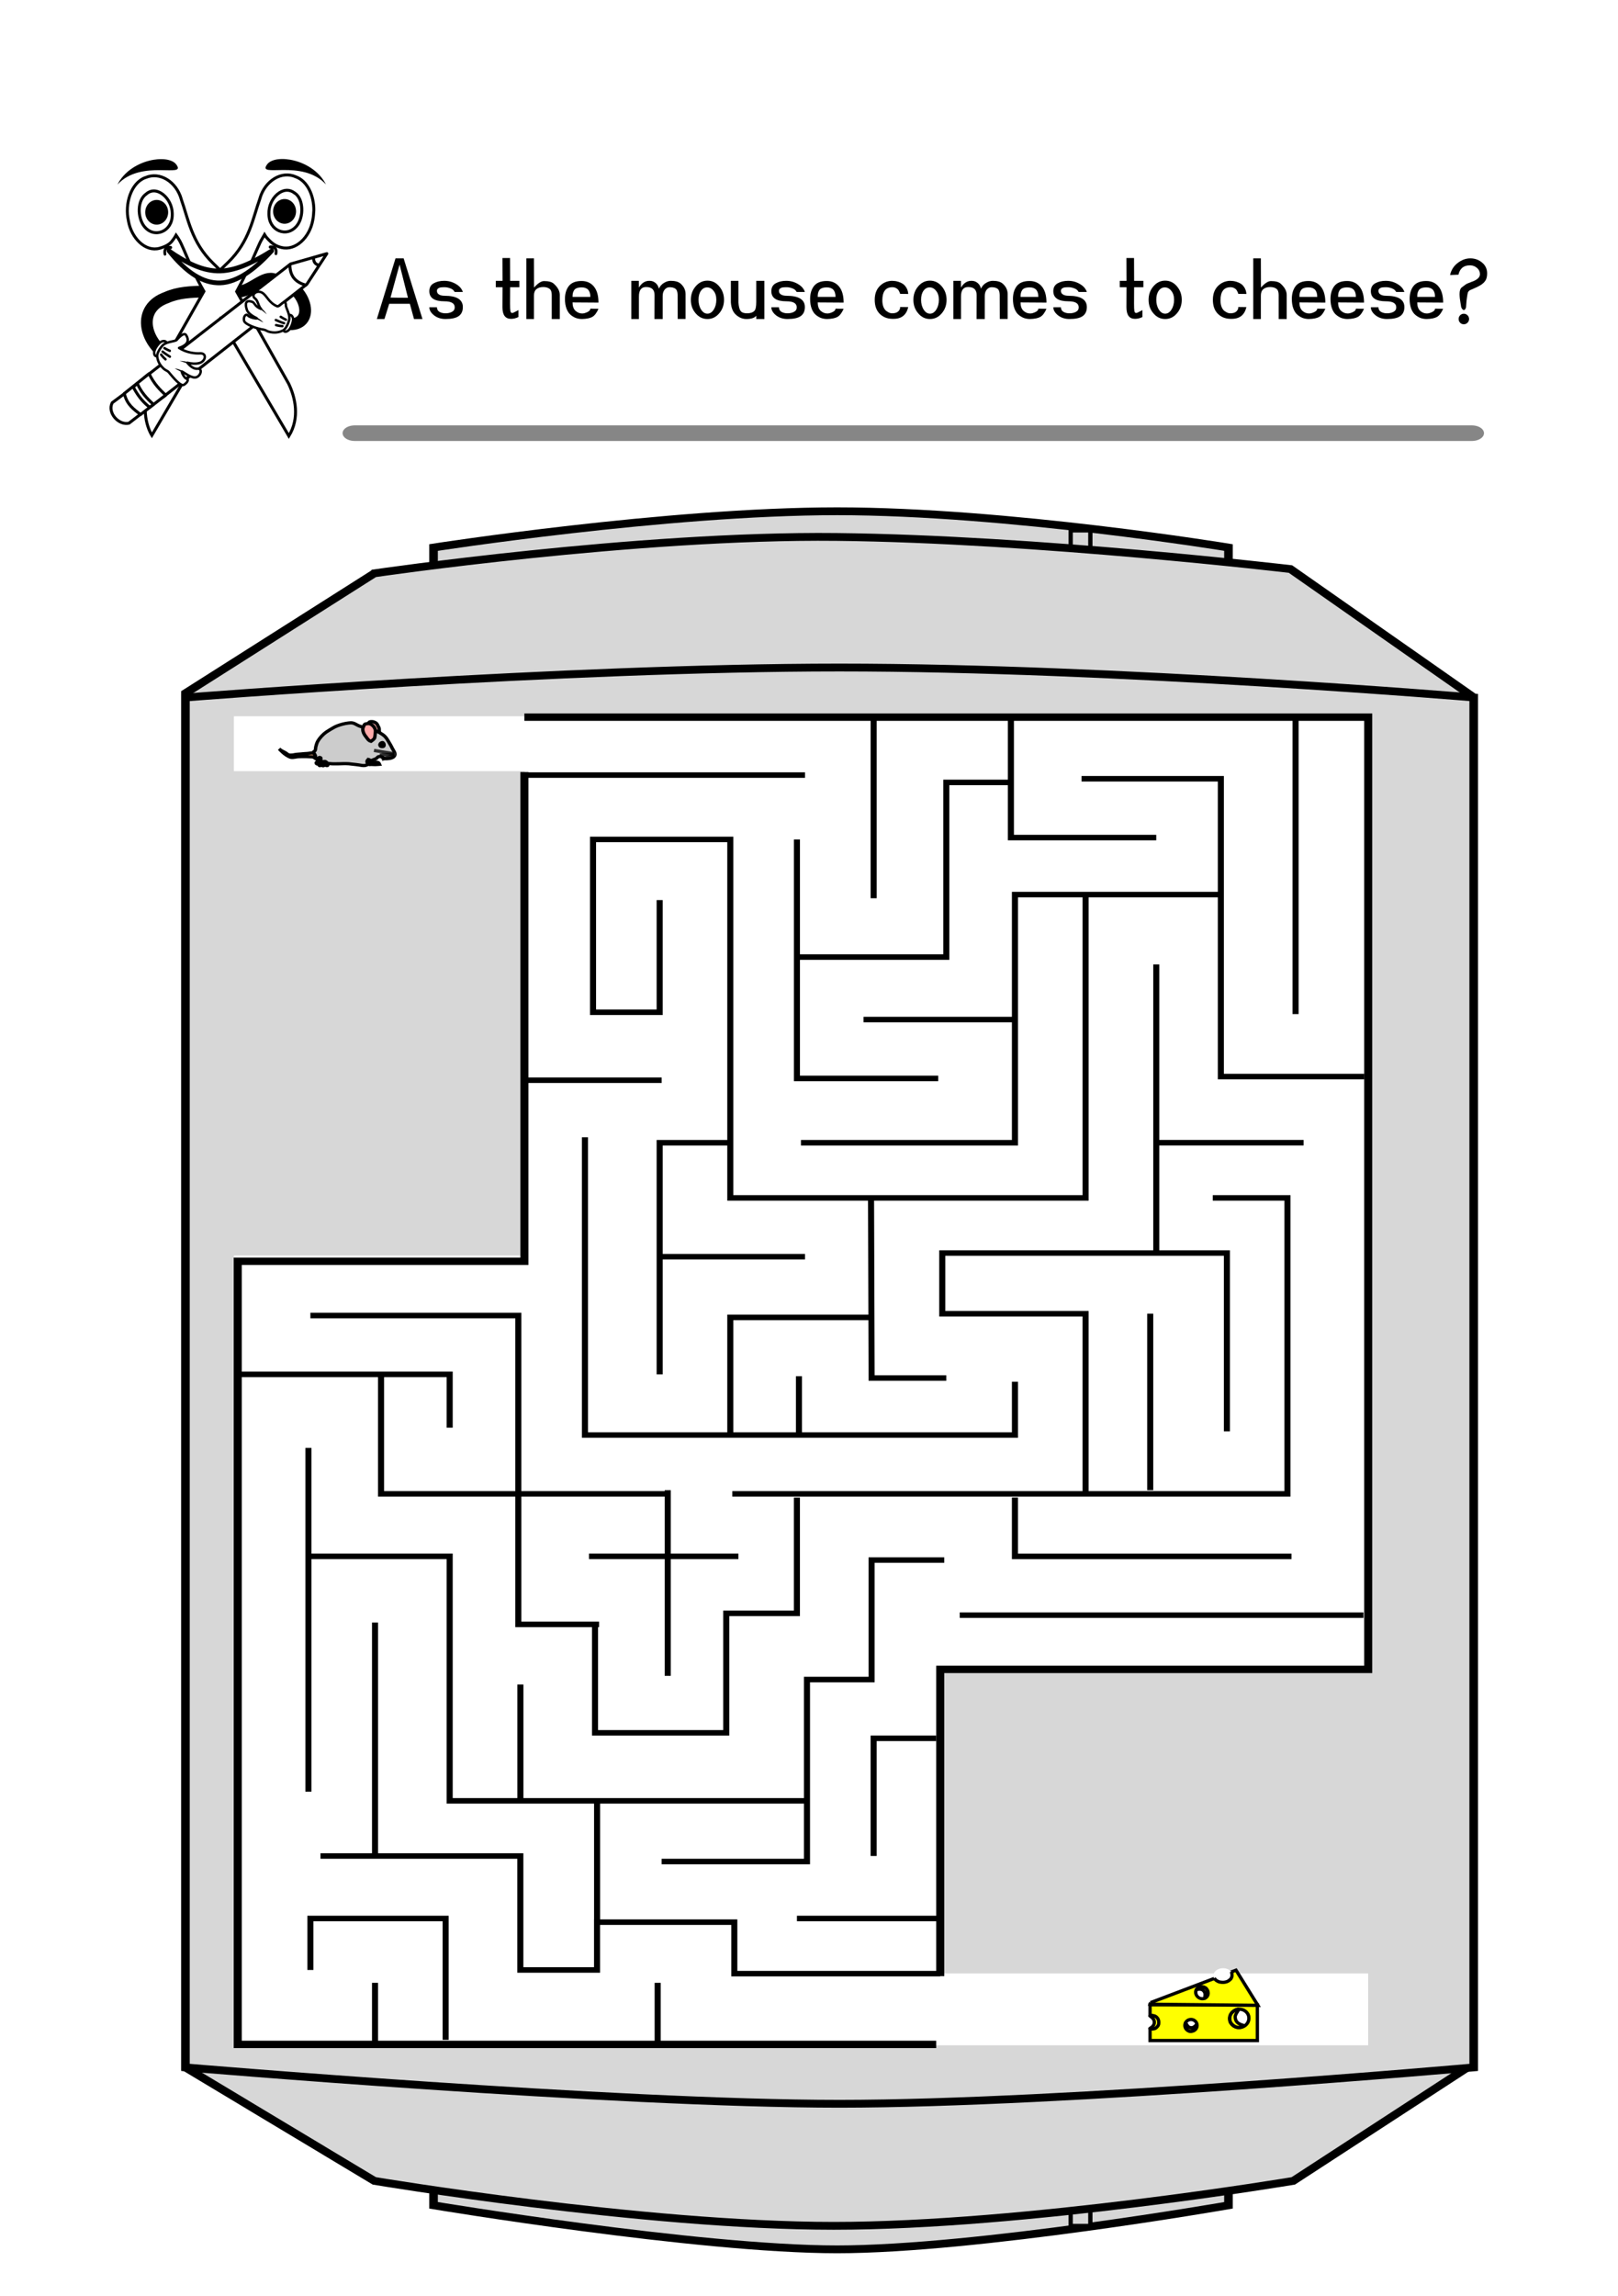 <?xml version="1.0"?>
<svg xmlns:rdf="http://www.w3.org/1999/02/22-rdf-syntax-ns#" xmlns="http://www.w3.org/2000/svg" xmlns:cc="http://creativecommons.org/ns#" xmlns:dc="http://purl.org/dc/elements/1.1/" xmlns:svg="http://www.w3.org/2000/svg" id="svg2" viewBox="0 0 524.41 744.09" version="1.1">
  <title id="title3117">Maze 1</title>
  <defs id="defs4">
    <filter id="filter3856" width="1.4" y="-.2" x="-.2" height="1.4" color-interpolation-filters="sRGB">
      <feTurbulence id="feTurbulence3858" numOctaves="5" type="fractalNoise" baseFrequency="0.05" result="result91"/>
      <feDisplacementMap id="feDisplacementMap3860" scale="25" in2="result91" result="result5" xChannelSelector="R" in="SourceGraphic"/>
      <feComposite id="feComposite3862" operator="atop" in2="result5" in="SourceGraphic"/>
    </filter>
  </defs>
  <g id="layer1" transform="translate(0 -308.27)">
    <g id="layer1-7" transform="matrix(.283 0 0 .283 -24.343 277.93)">
      <g id="g3936">
        <path id="path3823" stroke-linejoin="round" d="m94.286 167.93c-26.556-16.88-35.871-54.6-1.25-66.97 13.604-6.073 28.154-6.446 42.674-6.96l37.857 0.357c16.651 0.053 30.908-19.695 43.75-13.929 35.607 5.416 47.907 51.709 16.679 51.107" transform="translate(183.65 346.99)" stroke="#000" stroke-linecap="round" stroke-width="13.49" fill="none"/>
        <path id="path3186" stroke="#000" stroke-width="3.372" fill="#fff" d="m445.44 347.99c0.141-16.45-7.084-33.339-20.571-38.283-16.273-7.348-35.284 4.444-41.143 24.58-0.017 0.064 0.017 0.157 0 0.217-7.937 21.958-11.812 49.288-36.436 73.086l-9.24 8.918-8.194-8.048c-24.582-23.868-28.363-51.105-36.261-73.086-0.023-0.048 0.023-0.161 0-0.217-5.802-20.081-24.721-31.727-40.969-24.58-0.047 0.025-0.123-0.025-0.174 0-16.441 6.109-23.721 30.102-19.352 49.376 0.014 0.064-0.012 0.152 0 0.217 3.441 19.741 19.504 35.904 35.739 31.323 8.01-2.26 11.729-5.152 13.946-7.831 1.108-1.339 1.801-2.508 2.441-3.263 0.639-0.755 2.42-3.932 2.42-3.932 1.431 1.966 2.107 3.114 3.158 4.802 1.643 2.521 3.662 6.926 6.102 12.616 4.837 11.28 11.666 27.893 22.663 46.984-19.628 34.53-45.047 79.394-59.099 104.19-14.052 24.797-6.965 50.178-0.522 60.688l78.06-132.99 78.82 133.75c12.785-20.73 7.371-44.387-0.327-60.145-19.87-35.033-39.644-70.178-59.447-105.28 8.749-16.006 16.77-33.181 23.186-48.071 2.454-5.695 4.451-10.09 6.102-12.616 0.825-1.263 2.615-4.459 2.615-4.459 1.703 2.921 4.841 6.017 7.235 8.266s5.94 4.896 12.116 6.417c16.331 4.022 32.436-11.589 35.913-31.323 0.844-3.813 0.968-7.934 1.219-11.311zm-13.773-2.175c0.345 7.343-1.663 14.921-5.579 19.794-5.866 7.301-13.945 8.692-20.571 5.873-6.625-2.819-11.523-9.577-11.506-19.142v-0.217c-0.406-8.767 3.644-17.317 9.588-22.404s13.338-6.537 19.7-1.522h0.174c5.278 3.464 7.85 10.281 8.194 17.618zm-148.36 5.656c0.012 0.65 0.023 1.321 0 1.74 0 9.567-4.883 16.339-11.506 19.142-6.624 2.803-14.719 1.445-20.572-5.873-3.902-4.879-6.098-12.666-5.752-20.012 0.344-7.346 3.082-13.951 8.367-17.402l0.174-0.217c6.17-4.839 13.148-3.434 19.003 1.305s10.163 12.867 10.286 21.317z"/>
        <path id="path3758" transform="translate(179.61 338.9)" d="m98.995 11.388a13.132 14.142 0 1 1 -26.264 0 13.132 14.142 0 1 1 26.264 0z"/>
        <path id="path3758-7" transform="translate(326.08 337.89)" d="m98.995 11.388a13.132 14.142 0 1 1 -26.264 0 13.132 14.142 0 1 1 26.264 0z"/>
        <path id="path3778" d="m220.54 318.54c27.506-29.956 80.13-6.351 67.185-23.18-9.377-12.189-52.232-6.116-67.185 23.18z"/>
        <path id="path3778-1" d="m459.32 318.4c-27.506-29.956-80.13-6.351-67.185-23.18 9.377-12.189 52.232-6.116 67.185 23.18z"/>
        <g id="g3847" stroke="#000" stroke-linecap="round" transform="matrix(.883 0 0 1 39.586 -1.429)">
          <path id="path3756" stroke-linejoin="round" stroke-width="5.383" fill="#fff" d="m271.44 395.71c23.35 25.681 44.781 37.425 66.747 36.877 22.351-0.558 45.895-16.246 67.099-36.877-21.587 11.924-44.611 22.607-66.922 23.181-22.31 0.575-43.907-8.959-66.924-23.181z"/>
          <path id="path3798" stroke-width="3.589" fill="none" d="m274.01 392.06c-5.309-0.309-8.825 1.175-7.5 7.5"/>
          <path id="path3798-3" stroke-width="3.589" fill="none" d="m402.98 391.54c5.309-0.309 8.825 1.175 7.5 7.5"/>
        </g>
        <g id="g3292" stroke-linejoin="round" transform="matrix(-.608 -.789 .789 -.608 -115.28 1344.8)" stroke="#000" stroke-linecap="round" stroke-width="3.387" fill="#fff">
          <path id="path3274" d="m384.8 787.87 1.846 210.73 13.831 39.549 16.046-40.268-0.879-213.03c-10.983 1.357-21.739 2.6-30.844 3.018z"/>
          <path id="path3278" d="m395.5 1022.7c3.843-2.623 6.577-2.376 10.354 0.222"/>
          <path id="path2488" d="m384.94 756.76 0-17.773c4.887-10.986 24.774-12.683 30.376-0.915l-0.321 17.974c-7.054 2.972-17.847 4.266-30.054 0.714z"/>
          <path id="path2486" d="m384.73 792.05v-36.485c9.332-2.35 18.357-5.565 30.512 0l0.649 36.485c-12.67-2.862-22.365-1.32-31.161 0z"/>
          <path id="path3268" d="m384.83 768.97c9.632-2.427 18.455-2.704 30.039-0.714l0.382 6.225c-9.964-2.612-19.962-2.024-30.421 0.023v-5.533z"/>
          <path id="path3290" transform="translate(108.22 729.44)" d="m278.38 267.38c8.628-6.301 18.128-8.975 29.59-0.184"/>
        </g>
        <g id="g5439" transform="matrix(-.167 .284 -.284 -.167 726.08 940.03)">
          <g id="g3915-6-1-6-3-8-9-4" transform="matrix(1.231 0 0 1.231 -513.75 545.62)">
            <path id="path3894-6-1-0-5-5-2-9" stroke-linejoin="round" d="m89.471 1065.9c3.727 6.126-0.484 10.049-6.16 12.947-8.03 4.099-27.898 2.102-34.7-2.014-6.243-3.777-9.013-9.35-6.04-14.184" stroke="#000" stroke-linecap="round" stroke-width="6.848" fill="#fff"/>
            <path id="path3112-2-8-6-8-2-9-8" stroke-linejoin="round" d="m-3.604 1025.6c-4.049 8.017 9.817 12.99 25.017 15.798 5.902 1.091 17.507 20.951 31.305 25.697 8.977 3.088 29.326 3.846 36.494-1.431 12.273-9.037 18.48-20.686 21.285-35.088 0.994-5.105-0.649-11.206 0.957-15.702 6.365-17.817 18.428-50.45 9.007-55.265-10.27-5.25-20.746-4.785-18.563 2.551 1.953 6.564-10.981 25.396-11.055 20.738-0.182-11.445 1.699-22.805-1.967-35.39-5.48-18.816-37.941-12.297-26.826 2.306 4.508 5.922 5.922 17.377-0.231 33.146-3.153-10.31-8.562-22.85-17.652-30.89-12.795-11.31-34.727-3.55-23.048 13.76 7.513 11.139 17.84 34.185 16.641 58.44-9.425-7.859-29.16-22.888-41.372 1.294z" stroke="#000" stroke-linecap="round" stroke-width="6.848" fill="#fff"/>
            <path id="path3882-6-1-33-9-9-7-9" style="block-progression:tb;color:#000000;text-transform:none;text-indent:0" d="m59.576 982.54c3.037 12.661 7.492 18.465 9.149 21.42-2.12-7.887-2.868-9.831-4.494-18.415-0.276-1.455-0.357-3.198-0.116-5.325z"/>
            <path id="path3884-6-1-2-9-6-6-0" style="block-progression:tb;color:#000000;text-transform:none;text-indent:0" d="m88.815 982.97c0.127 7.633 2.111 16.807 4.971 22.534-0.131-4.166-0.419-11.323-0.742-17.651-0.088-1.716 0.254-3.27 1.661-5.271-1.927 0.541-3.911 0.385-5.891 0.388z"/>
            <path id="path3886-8-5-4-3-7-0-8" stroke-linejoin="round" d="m79.642 1058.3c4.037-9.678 3.976-12.465 5.195-17.405" stroke="#000" stroke-linecap="round" stroke-width="6.848" fill="none"/>
            <path id="path3888-4-4-9-8-4-7-4" stroke-linejoin="round" d="m70.26 1059c1.692-11.475 1.424-17.152 1.855-24.898" stroke="#000" stroke-linecap="round" stroke-width="6.848" fill="none"/>
            <path id="path3890-1-8-5-1-8-9-7" stroke-linejoin="round" d="m59.041 1059.5c0.097-7.981-0.599-11.754-1.049-16.831" stroke="#000" stroke-linecap="round" stroke-width="6.848" fill="none"/>
          </g>
        </g>
        <g id="g5439-4" transform="matrix(-.142 .297 .297 .142 -198.55 341.63)">
          <g id="g3915-6-1-6-3-8-9-4-5" transform="matrix(1.231 0 0 1.231 -513.75 545.62)">
            <path id="path3894-6-1-0-5-5-2-9-6" stroke-linejoin="round" d="m89.471 1065.9c3.727 6.126-0.484 10.049-6.16 12.947-8.03 4.099-27.898 2.102-34.7-2.014-6.243-3.777-9.013-9.35-6.04-14.184" stroke="#000" stroke-linecap="round" stroke-width="6.848" fill="#fff"/>
            <path id="path3112-2-8-6-8-2-9-8-4" stroke-linejoin="round" d="m21.413 1041.4c5.902 1.091 17.507 20.951 31.305 25.697 8.977 3.088 29.326 3.846 36.494-1.431 12.273-9.037 18.48-20.686 21.285-35.088 0.994-5.105-0.601-11.189 0.957-15.702 5.921-17.147 9.463-54.066 1.625-60.539-9.594-7.922-21.572-4.486-18.563 2.551 4.041 9.45-3.598 30.67-3.672 26.011-0.182-11.445-1.828-27.955-9.551-35.242-14.254-13.45-24.341-14.513-26.731 3.682-1.12 8.524 9.31 12.541 7.258 31.622-3.146-10.276-17.413-17.71-19.187-27.914-2.925-16.826-27.057-6.74-23.048 13.758 2.73 13.959 17.111 27.421 15.911 51.677-0.796 8.811-32.277 10.257-14.083 20.917z" stroke="#000" stroke-linecap="round" stroke-width="6.848" fill="#fff"/>
            <path id="path3882-6-1-33-9-9-7-9-9" style="block-progression:tb;color:#000000;text-transform:none;text-indent:0" d="m59.576 982.54c3.037 12.661 7.492 18.465 9.149 21.42-2.12-7.887-2.868-9.831-4.494-18.415-0.276-1.455-0.357-3.198-0.116-5.325z"/>
            <path id="path3884-6-1-2-9-6-6-0-3" style="block-progression:tb;color:#000000;text-transform:none;text-indent:0" d="m88.815 982.97c0.127 7.633 2.111 16.807 4.971 22.534-0.131-4.166-0.419-11.323-0.742-17.651-0.088-1.716 0.254-3.27 1.661-5.271-1.927 0.541-3.911 0.385-5.891 0.388z"/>
            <path id="path3886-8-5-4-3-7-0-8-3" stroke-linejoin="round" d="m79.642 1058.3c4.037-9.678 3.976-12.465 5.195-17.405" stroke="#000" stroke-linecap="round" stroke-width="6.848" fill="none"/>
            <path id="path3888-4-4-9-8-4-7-4-5" stroke-linejoin="round" d="m70.26 1059c1.692-11.475 1.424-17.152 1.855-24.898" stroke="#000" stroke-linecap="round" stroke-width="6.848" fill="none"/>
            <path id="path3890-1-8-5-1-8-9-7-1" stroke-linejoin="round" d="m59.041 1059.5c0.097-7.981-0.599-11.754-1.049-16.831" stroke="#000" stroke-linecap="round" stroke-width="6.848" fill="none"/>
          </g>
        </g>
      </g>
    </g>
    <path id="path3064" style="block-progression:tb;color:#000000;text-transform:none;text-indent:0" d="m154.28 439.52a3.547 3.547 0 1 0 0 7.094h326.48a3.547 3.547 0 0 0 0 -7.094h-326.48z" transform="matrix(1.109 0 0 .712 -56.121 133.18)" filter="url(#filter3856)" fill="#868686"/>
  </g>
  <g id="layer2">
    <g id="layer1-4" transform="matrix(.733 0 0 .668 -5.568 97.404)">
      <path id="path25027" fill-rule="evenodd" fill="#d7d7d7" d="m550.78 119.8v804.21s-111.52 21.361-173.05 21.361c-61.528 0-178.43-21.361-178.43-21.361v-804.21s103.06-17.591 178.43-17.591c75.372 0 173.05 17.591 173.05 17.591"/>
      <path id="path25029" d="m550.78 119.8v804.21s-111.52 21.361-173.05 21.361c-61.528 0-178.43-21.361-178.43-21.361v-804.21s103.06-17.591 178.43-17.591c75.372 0 173.05 17.591 173.05 17.591z" stroke="#000" stroke-miterlimit="14.3" stroke-width="3.794" fill="none"/>
      <path id="path25031" fill="#d7d7d7" d="m481 111.56v822.39h8.712v-822.39h-8.712z"/>
      <path id="path25033" d="m489.72 111.56v822.39h-8.712v-822.39h8.712z" stroke="#000" stroke-miterlimit="19.1" stroke-width="1.898" fill="none"/>
      <path id="path25035" fill-rule="evenodd" fill="#d7d7d7" d="m173.11 132.32s115.92-18.692 204.42-17.653c88.497 1.039 200.67 15.576 200.67 15.576l79.773 61.266v664.58l-78.527 56.073s-118.41 21.807-203.17 21.807c-84.758 0-203.17-21.807-203.17-21.807l-83.511-55.034v-666.65l83.511-58.15"/>
      <path id="path25037" d="m173.11 132.32s115.92-18.692 204.42-17.653c88.497 1.038 200.67 15.576 200.67 15.576l79.773 61.266v664.58l-78.527 56.073s-118.41 21.807-203.17 21.807c-84.758 0-203.17-21.807-203.17-21.807l-83.511-55.034v-666.65l83.511-58.15z" stroke="#000" stroke-miterlimit="14.3" stroke-width="3.794" fill="none"/>
      <path id="path25039" fill-rule="evenodd" fill="#d7d7d7" d="m659.22 192.55v664.56s-180.73 17.651-280.45 17.651c-99.716 0-289.17-17.651-289.17-17.651v-664.56s167.02-14.538 289.17-14.538 280.45 14.538 280.45 14.538"/>
      <path id="path25041" d="m659.22 192.55v664.56s-180.73 17.651-280.45 17.651c-99.716 0-289.17-17.651-289.17-17.651v-664.56s167.02-14.538 289.17-14.538 280.45 14.538 280.45 14.538z" stroke="#000" stroke-miterlimit="14.3" stroke-width="3.794" fill="none"/>
      <path id="path31383" fill="#fff" d="m111.01 201.66v644.73h501.54v-644.73h-501.54z"/>
      <path id="path31385" fill="#d7d7d7" d="m423.41 664.3v147.22h198.79v-147.22h-198.79z"/>
      <path id="path31387" fill="#d7d7d7" d="m106.43 228.29v234.99h133.19v-234.99h-133.19z"/>
      <path id="path32089" d="m239.46 202.09h373.11v461.94h-189.23v148.8m-1.786 33.124h-308.84v-379.9h126.75v-237.34" stroke="#000" stroke-miterlimit="14.3" stroke-width="3.571" fill="none"/>
      <path id="path32091" d="m144.84 809.84v-24.968h59.805v58.857m-55.343-89.177h88.37v55.289h33.918v-23.186h60.698v24.97h91.046m-280.28-202.43h63.376v118.61h157.99m-64.269 29.428h64.269v-88.285h28.563v-57.965h32.135m-311.52-90.071h92.832v25.862m-30.349-26.752v58.857h126.75m-157.99-86.503h91.939v149.82h35.704m-1.786 0v52.617h58.021v-57.967h31.242v-56.181m-28.565-1.784h245.47v-143.58h-33.027m-87.475 145.36v28.536h122.29m-91.046-31.212v-86.503h-63.376v-29.428h125.86v86.503m-283.85-142.68v144.47h190.13v-25.862m-157.1-233.65v54.399h-29.458v-83.827h60.698v173.9h157.1v-146.64m-127.64-27.261v115.93h62.481m-92.83 31.212h-30.349v112.36m31.239 28.539v-56.183h62.483m-0.254-57.965 0.254 87.393h33.027m-64.269-114.15h94.618v-120.39h91.046m63.376 88.285h-63.376v-144.47h-61.59m-125.86 86.503h66.053v-84.719h28.563m0-32.104v58.859h64.269m-280.28-30.32h124.97m-124.97 148.03h61.59m-0.891 85.611h64.267m25.887-115.04h66.053m62.483 59.749h66.053m-315.98 200.65h66.053m87.475 88.285h-27.67v57.075m-33.918 30.32h64.267m-250.82 59.749v-28.536m124.97 28.536v-28.536m-60.698-89.434v-55.289m-64.269 82.297v-112.36m-29.456 82.043v-166.76m158.88 110.58v-90.069m58.019-26.752v-28.539m155.32 55.291v-85.611m2.679-29.428v-140.01m61.59 24.078v-142.69m-186.56 86.503v-89.177m38.061 436.97h178.52m-338.87 148.04v-56.646" stroke="#000" stroke-miterlimit="14.3" stroke-width="2.678" fill="none"/>
    </g>
    <g id="text3119">
      <path id="path3973" style="" d="m128.19 83.724h2.632l6.104 19.656h-2.744l-1.344-4.928c-0 0-1.549 0-4.648 0-0 0-0.681 0-2.044 0l-1.54 4.928h-2.464l6.048-19.656m1.316 2.016-2.94 10.696c1.531 0.037 3.416 0.056 5.656 0.056l-2.716-10.752"/>
      <path id="path3975" style="" d="m147.38 99.6c-0-1.307-1.111-1.96-3.332-1.96-3.267 0-4.9-1.092-4.9-3.276 0-1.176 0.467-2.025 1.4-2.548 0.952-0.541 2.091-0.812 3.416-0.812 1.381 0 2.651 0.345 3.808 1.036 1.157 0.672 1.904 1.531 2.24 2.576h-2.66c-0.261-0.541-0.728-0.933-1.4-1.176-0.653-0.243-1.251-0.364-1.792-0.364-0.541 0-0.971 0.019-1.288 0.056-0.317 0.037-0.607 0.149-0.868 0.336-0.261 0.187-0.392 0.448-0.392 0.784 0 0.541 0.233 0.943 0.7 1.204 0.467 0.261 1.045 0.392 1.736 0.392 3.976 0 5.964 1.223 5.964 3.668-0 1.325-0.457 2.305-1.372 2.94-0.896 0.616-2.315 0.924-4.256 0.924-1.456 0-2.697-0.401-3.724-1.204-1.008-0.821-1.512-1.689-1.512-2.604h2.464c0 0.653 0.271 1.148 0.812 1.484 0.56 0.317 1.213 0.476 1.96 0.476 0.803 0 1.503-0.159 2.1-0.476 0.597-0.317 0.896-0.803 0.896-1.456"/>
      <path id="path3977" style="" d="m162.85 99.572c0.019-2.725 0.028-4.891 0.028-6.496h-2.184v-2.072h2.184l-0.028-7.392h2.464l0.028 7.392h2.996v2.072h-2.996l-0.028 5.32c-0 1.176 0.037 1.979 0.112 2.408 0.093 0.411 0.271 0.616 0.532 0.616 0.131 0 0.271-0.028 0.42-0.084 0.168-0.075 0.429-0.205 0.784-0.392 0.373-0.205 0.663-0.355 0.868-0.448v2.24c-0.784 0.392-1.587 0.588-2.408 0.588-1.848 0-2.772-1.251-2.772-3.752"/>
      <path id="path3979" style="" d="m176.25 93.02c-0 0-0.065 0-0.196 0-0.896 0-1.624 0.224-2.184 0.672-0.541 0.448-0.812 1.139-0.812 2.072v7.616h-2.464v-19.656h2.464l0.028 9.464c1.251-1.4 2.324-2.1 3.22-2.1-0 0 0.009 0 0.028 0 1.456 0 2.492 0.271 3.108 0.812 1.325 1.176 1.988 2.399 1.988 3.668v7.812h-2.604v-7.812c-0-0.952-0.233-1.605-0.7-1.96-0.448-0.355-1.073-0.551-1.876-0.588"/>
      <path id="path3981" style="" d="m193.97 98.06-8.4-0.056c0 1.213 0.317 2.119 0.952 2.716 0.653 0.579 1.381 0.868 2.184 0.868 0.467 0 1.017-0.149 1.652-0.448 0.653-0.299 0.98-0.672 0.98-1.12l2.632 0.056c-0.579 1.325-1.251 2.203-2.016 2.632-0.747 0.411-1.848 0.635-3.304 0.672-0.672 0-1.316-0.103-1.932-0.308-0.616-0.224-1.204-0.569-1.764-1.036-0.56-0.467-1.008-1.139-1.344-2.016-0.336-0.896-0.504-1.941-0.504-3.136 0-1.717 0.42-3.117 1.26-4.2 0.859-1.083 2.231-1.624 4.116-1.624 1.68 0 3.015 0.597 4.004 1.792 0.989 1.195 1.484 2.931 1.484 5.208m-2.632-1.848c-0-2.053-0.933-3.08-2.8-3.08-0.653 0-1.195 0.084-1.624 0.252-0.411 0.168-0.709 0.42-0.896 0.756-0.187 0.317-0.308 0.635-0.364 0.952-0.056 0.299-0.084 0.672-0.084 1.12h5.768"/>
      <path id="path3983" style="" d="m207.08 96.1v7.28h-2.464v-12.376h2.436l0.028 2.184c0.859-1.456 1.979-2.184 3.36-2.184h0.112c0.765 0 1.437 0.261 2.016 0.784 0.485 0.429 0.812 1.017 0.98 1.764 0.373-0.821 0.924-1.447 1.652-1.876 0.728-0.448 1.456-0.672 2.184-0.672 1.437 0 2.501 0.299 3.192 0.896 1.083 0.952 1.624 2.091 1.624 3.416v8.036h-2.548l-0.028-7.812c-0.019-0.971-0.252-1.624-0.7-1.96-0.448-0.336-1.092-0.504-1.932-0.504-0.616 0-1.139 0.261-1.568 0.784-0.429 0.504-0.644 1.195-0.644 2.072v7.448h-2.66l0.028-7.756c-0-1.736-0.896-2.604-2.688-2.604h-0.112c-1.512 0-2.268 1.027-2.268 3.08"/>
      <path id="path3985" style="" d="m226.4 97.136c0 1.251 0.28 2.315 0.84 3.192 0.56 0.877 1.241 1.316 2.044 1.316 0.803 0 1.484-0.439 2.044-1.316 0.56-0.877 0.84-1.941 0.84-3.192 0-1.195-0.299-2.156-0.896-2.884-0.579-0.747-1.279-1.12-2.1-1.12-0.803 0-1.465 0.364-1.988 1.092-0.523 0.728-0.784 1.699-0.784 2.912m-0.98-4.284c1.045-1.269 2.333-1.904 3.864-1.904 1.531 0 2.819 0.635 3.864 1.904 1.008 1.195 1.512 2.632 1.512 4.312-0 1.68-0.504 3.117-1.512 4.312-1.045 1.269-2.333 1.904-3.864 1.904s-2.819-0.635-3.864-1.904c-1.008-1.195-1.512-2.632-1.512-4.312s0.504-3.117 1.512-4.312"/>
      <path id="path3987" style="" d="m236.88 91.004h2.464v7.056c0.075 1.307 0.317 2.221 0.728 2.744 0.373 0.485 1.064 0.728 2.072 0.728 1.045 0 1.829-0.261 2.352-0.784 0.411-0.411 0.616-1.372 0.616-2.884v-6.86h2.632v12.376h-2.632v-1.064c-0.56 0.709-1.624 1.064-3.192 1.064-1.251 0-2.389-0.467-3.416-1.4-0.971-0.877-1.512-2.221-1.624-4.032v-6.944"/>
      <path id="path3989" style="" d="m258.23 99.6c-0-1.307-1.111-1.96-3.332-1.96-3.267 0-4.9-1.092-4.9-3.276 0-1.176 0.467-2.025 1.4-2.548 0.952-0.541 2.091-0.812 3.416-0.812 1.381 0 2.651 0.345 3.808 1.036 1.157 0.672 1.904 1.531 2.24 2.576h-2.66c-0.261-0.541-0.728-0.933-1.4-1.176-0.653-0.243-1.251-0.364-1.792-0.364-0.541 0-0.971 0.019-1.288 0.056-0.317 0.037-0.607 0.149-0.868 0.336-0.261 0.187-0.392 0.448-0.392 0.784-0 0.541 0.233 0.943 0.7 1.204 0.467 0.261 1.045 0.392 1.736 0.392 3.976 0 5.964 1.223 5.964 3.668-0 1.325-0.457 2.305-1.372 2.94-0.896 0.616-2.315 0.924-4.256 0.924-1.456 0-2.697-0.401-3.724-1.204-1.008-0.821-1.512-1.689-1.512-2.604h2.464c-0 0.653 0.271 1.148 0.812 1.484 0.56 0.317 1.213 0.476 1.96 0.476 0.803 0 1.503-0.159 2.1-0.476 0.597-0.317 0.896-0.803 0.896-1.456"/>
      <path id="path3991" style="" d="m273.43 98.06-8.4-0.056c-0 1.213 0.317 2.119 0.952 2.716 0.653 0.579 1.381 0.868 2.184 0.868 0.467 0 1.017-0.149 1.652-0.448 0.653-0.299 0.98-0.672 0.98-1.12l2.632 0.056c-0.579 1.325-1.251 2.203-2.016 2.632-0.747 0.411-1.848 0.635-3.304 0.672-0.672 0-1.316-0.103-1.932-0.308-0.616-0.224-1.204-0.569-1.764-1.036-0.56-0.467-1.008-1.139-1.344-2.016-0.336-0.896-0.504-1.941-0.504-3.136 0-1.717 0.42-3.117 1.26-4.2 0.859-1.083 2.231-1.624 4.116-1.624 1.68 0 3.015 0.597 4.004 1.792 0.989 1.195 1.484 2.931 1.484 5.208m-2.632-1.848c-0-2.053-0.933-3.08-2.8-3.08-0.653 0-1.195 0.084-1.624 0.252-0.411 0.168-0.709 0.42-0.896 0.756-0.187 0.317-0.308 0.635-0.364 0.952-0.056 0.299-0.084 0.672-0.084 1.12h5.768"/>
      <path id="path3993" style="" d="m291.74 95.232c-0-0.075-0.047-0.215-0.14-0.42-0.075-0.205-0.196-0.448-0.364-0.728-0.168-0.28-0.429-0.513-0.784-0.7-0.355-0.205-0.765-0.308-1.232-0.308-2.165 0-3.248 1.419-3.248 4.256 0 0.859 0.131 1.596 0.392 2.212 0.261 0.597 0.588 1.027 0.98 1.288 0.392 0.261 0.728 0.448 1.008 0.56 0.299 0.093 0.551 0.14 0.756 0.14 0.896 0 1.559-0.196 1.988-0.588 0.429-0.411 0.644-0.821 0.644-1.232v-0.224l2.632 0.028c-0.597 2.539-2.175 3.808-4.732 3.808h-0.476c-1.661-0.037-3.024-0.597-4.088-1.68-1.045-1.083-1.568-2.576-1.568-4.48 0-1.829 0.513-3.285 1.54-4.368 1.045-1.101 2.343-1.699 3.892-1.792h0.168c0.28 0 0.569 0.019 0.868 0.056 0.317 0.019 0.737 0.112 1.26 0.28 0.541 0.168 1.017 0.392 1.428 0.672 0.411 0.28 0.784 0.7 1.12 1.26 0.336 0.56 0.532 1.223 0.588 1.988l-2.632-0.028"/>
      <path id="path3995" style="" d="m298.53 97.136c-0 1.251 0.28 2.315 0.84 3.192 0.56 0.877 1.241 1.316 2.044 1.316 0.803 0 1.484-0.439 2.044-1.316 0.56-0.877 0.84-1.941 0.84-3.192-0-1.195-0.299-2.156-0.896-2.884-0.579-0.747-1.279-1.12-2.1-1.12-0.803 0-1.465 0.364-1.988 1.092-0.523 0.728-0.784 1.699-0.784 2.912m-0.98-4.284c1.045-1.269 2.333-1.904 3.864-1.904 1.531 0 2.819 0.635 3.864 1.904 1.008 1.195 1.512 2.632 1.512 4.312-0 1.68-0.504 3.117-1.512 4.312-1.045 1.269-2.333 1.904-3.864 1.904s-2.819-0.635-3.864-1.904c-1.008-1.195-1.512-2.632-1.512-4.312s0.504-3.117 1.512-4.312"/>
      <path id="path3997" style="" d="m311.47 96.1v7.28h-2.464v-12.376h2.436l0.028 2.184c0.859-1.456 1.979-2.184 3.36-2.184h0.112c0.765 0 1.437 0.261 2.016 0.784 0.485 0.429 0.812 1.017 0.98 1.764 0.373-0.821 0.924-1.447 1.652-1.876 0.728-0.448 1.456-0.672 2.184-0.672 1.437 0 2.501 0.299 3.192 0.896 1.083 0.952 1.624 2.091 1.624 3.416v8.036h-2.548l-0.028-7.812c-0.019-0.971-0.252-1.624-0.7-1.96-0.448-0.336-1.092-0.504-1.932-0.504-0.616 0-1.139 0.261-1.568 0.784-0.429 0.504-0.644 1.195-0.644 2.072v7.448h-2.66l0.028-7.756c-0-1.736-0.896-2.604-2.688-2.604h-0.112c-1.512 0-2.268 1.027-2.268 3.08"/>
      <path id="path3999" style="" d="m339.17 98.06-8.4-0.056c0 1.213 0.317 2.119 0.952 2.716 0.653 0.579 1.381 0.868 2.184 0.868 0.467 0 1.017-0.149 1.652-0.448 0.653-0.299 0.98-0.672 0.98-1.12l2.632 0.056c-0.579 1.325-1.251 2.203-2.016 2.632-0.747 0.411-1.848 0.635-3.304 0.672-0.672 0-1.316-0.103-1.932-0.308-0.616-0.224-1.204-0.569-1.764-1.036-0.56-0.467-1.008-1.139-1.344-2.016-0.336-0.896-0.504-1.941-0.504-3.136 0-1.717 0.42-3.117 1.26-4.2 0.859-1.083 2.231-1.624 4.116-1.624 1.68 0 3.015 0.597 4.004 1.792 0.989 1.195 1.484 2.931 1.484 5.208m-2.632-1.848c-0-2.053-0.933-3.08-2.8-3.08-0.653 0-1.195 0.084-1.624 0.252-0.411 0.168-0.709 0.42-0.896 0.756-0.187 0.317-0.308 0.635-0.364 0.952-0.056 0.299-0.084 0.672-0.084 1.12h5.768"/>
      <path id="path4001" style="" d="m349.62 99.6c-0-1.307-1.111-1.96-3.332-1.96-3.267 0-4.9-1.092-4.9-3.276 0-1.176 0.467-2.025 1.4-2.548 0.952-0.541 2.091-0.812 3.416-0.812 1.381 0 2.651 0.345 3.808 1.036 1.157 0.672 1.904 1.531 2.24 2.576h-2.66c-0.261-0.541-0.728-0.933-1.4-1.176-0.653-0.243-1.251-0.364-1.792-0.364-0.541 0-0.971 0.019-1.288 0.056-0.317 0.037-0.607 0.149-0.868 0.336-0.261 0.187-0.392 0.448-0.392 0.784 0 0.541 0.233 0.943 0.7 1.204 0.467 0.261 1.045 0.392 1.736 0.392 3.976 0 5.964 1.223 5.964 3.668-0 1.325-0.457 2.305-1.372 2.94-0.896 0.616-2.315 0.924-4.256 0.924-1.456 0-2.697-0.401-3.724-1.204-1.008-0.821-1.512-1.689-1.512-2.604h2.464c0 0.653 0.271 1.148 0.812 1.484 0.56 0.317 1.213 0.476 1.96 0.476 0.803 0 1.503-0.159 2.1-0.476 0.597-0.317 0.896-0.803 0.896-1.456"/>
      <path id="path4003" style="" d="m365.09 99.572c0.019-2.725 0.028-4.891 0.028-6.496h-2.184v-2.072h2.184l-0.028-7.392h2.464l0.028 7.392h2.996v2.072h-2.996l-0.028 5.32c0 1.176 0.037 1.979 0.112 2.408 0.093 0.411 0.271 0.616 0.532 0.616 0.131 0 0.271-0.028 0.42-0.084 0.168-0.075 0.429-0.205 0.784-0.392 0.373-0.205 0.663-0.355 0.868-0.448v2.24c-0.784 0.392-1.587 0.588-2.408 0.588-1.848 0-2.772-1.251-2.772-3.752"/>
      <path id="path4005" style="" d="m374.76 97.136c0 1.251 0.28 2.315 0.84 3.192 0.56 0.877 1.241 1.316 2.044 1.316 0.803 0 1.484-0.439 2.044-1.316 0.56-0.877 0.84-1.941 0.84-3.192-0-1.195-0.299-2.156-0.896-2.884-0.579-0.747-1.279-1.12-2.1-1.12-0.803 0-1.465 0.364-1.988 1.092-0.523 0.728-0.784 1.699-0.784 2.912m-0.98-4.284c1.045-1.269 2.333-1.904 3.864-1.904 1.531 0 2.819 0.635 3.864 1.904 1.008 1.195 1.512 2.632 1.512 4.312-0 1.68-0.504 3.117-1.512 4.312-1.045 1.269-2.333 1.904-3.864 1.904s-2.819-0.635-3.864-1.904c-1.008-1.195-1.512-2.632-1.512-4.312s0.504-3.117 1.512-4.312"/>
      <path id="path4007" style="" d="m401.34 95.232c-0-0.075-0.047-0.215-0.14-0.42-0.075-0.205-0.196-0.448-0.364-0.728-0.168-0.28-0.429-0.513-0.784-0.7-0.355-0.205-0.765-0.308-1.232-0.308-2.165 0-3.248 1.419-3.248 4.256 0 0.859 0.131 1.596 0.392 2.212 0.261 0.597 0.588 1.027 0.98 1.288 0.392 0.261 0.728 0.448 1.008 0.56 0.299 0.093 0.551 0.14 0.756 0.14 0.896 0 1.559-0.196 1.988-0.588 0.429-0.411 0.644-0.821 0.644-1.232v-0.224l2.632 0.028c-0.597 2.539-2.175 3.808-4.732 3.808h-0.476c-1.661-0.037-3.024-0.597-4.088-1.68-1.045-1.083-1.568-2.576-1.568-4.48 0-1.829 0.513-3.285 1.54-4.368 1.045-1.101 2.343-1.699 3.892-1.792h0.168c0.28 0 0.569 0.019 0.868 0.056 0.317 0.019 0.737 0.112 1.26 0.28 0.541 0.168 1.017 0.392 1.428 0.672 0.411 0.28 0.784 0.7 1.12 1.26 0.336 0.56 0.532 1.223 0.588 1.988l-2.632-0.028"/>
      <path id="path4009" style="" d="m411.85 93.02c-0 0-0.065 0-0.196 0-0.896 0-1.624 0.224-2.184 0.672-0.541 0.448-0.812 1.139-0.812 2.072v7.616h-2.464v-19.656h2.464l0.028 9.464c1.251-1.4 2.324-2.1 3.22-2.1-0 0 0.009 0 0.028 0 1.456 0 2.492 0.271 3.108 0.812 1.325 1.176 1.988 2.399 1.988 3.668v7.812h-2.604v-7.812c-0-0.952-0.233-1.605-0.7-1.96-0.448-0.355-1.073-0.551-1.876-0.588"/>
      <path id="path4011" style="" d="m429.56 98.06-8.4-0.056c0 1.213 0.317 2.119 0.952 2.716 0.653 0.579 1.381 0.868 2.184 0.868 0.467 0 1.017-0.149 1.652-0.448 0.653-0.299 0.98-0.672 0.98-1.12l2.632 0.056c-0.579 1.325-1.251 2.203-2.016 2.632-0.747 0.411-1.848 0.635-3.304 0.672-0.672 0-1.316-0.103-1.932-0.308-0.616-0.224-1.204-0.569-1.764-1.036-0.56-0.467-1.008-1.139-1.344-2.016-0.336-0.896-0.504-1.941-0.504-3.136 0-1.717 0.42-3.117 1.26-4.2 0.859-1.083 2.231-1.624 4.116-1.624 1.68 0 3.015 0.597 4.004 1.792 0.989 1.195 1.484 2.931 1.484 5.208m-2.632-1.848c-0-2.053-0.933-3.08-2.8-3.08-0.653 0-1.195 0.084-1.624 0.252-0.411 0.168-0.709 0.42-0.896 0.756-0.187 0.317-0.308 0.635-0.364 0.952-0.056 0.299-0.084 0.672-0.084 1.12h5.768"/>
      <path id="path4013" style="" d="m442.09 98.06-8.4-0.056c-0 1.213 0.317 2.119 0.952 2.716 0.653 0.579 1.381 0.868 2.184 0.868 0.467 0 1.017-0.149 1.652-0.448 0.653-0.299 0.98-0.672 0.98-1.12l2.632 0.056c-0.579 1.325-1.251 2.203-2.016 2.632-0.747 0.411-1.848 0.635-3.304 0.672-0.672 0-1.316-0.103-1.932-0.308-0.616-0.224-1.204-0.569-1.764-1.036-0.56-0.467-1.008-1.139-1.344-2.016-0.336-0.896-0.504-1.941-0.504-3.136 0-1.717 0.42-3.117 1.26-4.2 0.859-1.083 2.231-1.624 4.116-1.624 1.68 0 3.015 0.597 4.004 1.792 0.989 1.195 1.484 2.931 1.484 5.208m-2.632-1.848c-0-2.053-0.933-3.08-2.8-3.08-0.653 0-1.195 0.084-1.624 0.252-0.411 0.168-0.709 0.42-0.896 0.756-0.187 0.317-0.308 0.635-0.364 0.952-0.056 0.299-0.084 0.672-0.084 1.12h5.768"/>
      <path id="path4015" style="" d="m452.54 99.6c-0-1.307-1.111-1.96-3.332-1.96-3.267 0-4.9-1.092-4.9-3.276 0-1.176 0.467-2.025 1.4-2.548 0.952-0.541 2.091-0.812 3.416-0.812 1.381 0 2.651 0.345 3.808 1.036 1.157 0.672 1.904 1.531 2.24 2.576h-2.66c-0.261-0.541-0.728-0.933-1.4-1.176-0.653-0.243-1.251-0.364-1.792-0.364-0.541 0-0.971 0.019-1.288 0.056-0.317 0.037-0.607 0.149-0.868 0.336-0.261 0.187-0.392 0.448-0.392 0.784 0 0.541 0.233 0.943 0.7 1.204 0.467 0.261 1.045 0.392 1.736 0.392 3.976 0 5.964 1.223 5.964 3.668-0 1.325-0.457 2.305-1.372 2.94-0.896 0.616-2.315 0.924-4.256 0.924-1.456 0-2.697-0.401-3.724-1.204-1.008-0.821-1.512-1.689-1.512-2.604h2.464c0 0.653 0.271 1.148 0.812 1.484 0.56 0.317 1.213 0.476 1.96 0.476 0.803 0 1.503-0.159 2.1-0.476 0.597-0.317 0.896-0.803 0.896-1.456"/>
      <path id="path4017" style="" d="m467.74 98.06-8.4-0.056c0 1.213 0.317 2.119 0.952 2.716 0.653 0.579 1.381 0.868 2.184 0.868 0.467 0 1.017-0.149 1.652-0.448 0.653-0.299 0.98-0.672 0.98-1.12l2.632 0.056c-0.579 1.325-1.251 2.203-2.016 2.632-0.747 0.411-1.848 0.635-3.304 0.672-0.672 0-1.316-0.103-1.932-0.308-0.616-0.224-1.204-0.569-1.764-1.036-0.56-0.467-1.008-1.139-1.344-2.016-0.336-0.896-0.504-1.941-0.504-3.136 0-1.717 0.42-3.117 1.26-4.2 0.859-1.083 2.231-1.624 4.116-1.624 1.68 0 3.015 0.597 4.004 1.792 0.989 1.195 1.484 2.931 1.484 5.208m-2.632-1.848c0-2.053-0.933-3.08-2.8-3.08-0.653 0-1.195 0.084-1.624 0.252-0.411 0.168-0.709 0.42-0.896 0.756-0.187 0.317-0.308 0.635-0.364 0.952-0.056 0.299-0.084 0.672-0.084 1.12h5.768"/>
      <path id="path4019" style="" d="m473.23 104.58c-0.317-0.336-0.476-0.737-0.476-1.204 0-0.467 0.159-0.868 0.476-1.204 0.336-0.336 0.737-0.504 1.204-0.504 0.467 0 0.868 0.168 1.204 0.504 0.336 0.336 0.504 0.737 0.504 1.204-0 0.467-0.168 0.868-0.504 1.204-0.336 0.336-0.737 0.504-1.204 0.504-0.467 0-0.868-0.168-1.204-0.504m0.364-5.012c-0.019-0.187-0.084-0.579-0.196-1.176-0.093-0.597-0.177-1.157-0.252-1.68-0.056-0.523-0.084-0.999-0.084-1.428 0-1.027 0.215-1.727 0.644-2.1 0.224-0.187 0.672-0.523 1.344-1.008 0.299-0.205 0.868-0.457 1.708-0.756 0.84-0.317 1.372-0.551 1.596-0.7 0.859-0.523 1.297-1.129 1.316-1.82v-0.084c-0-0.765-0.308-1.419-0.924-1.96-0.597-0.541-1.307-0.831-2.128-0.868h-0.252c-1.979 0-3.201 1.008-3.668 3.024l-2.716 0.112c0.373-1.643 1.204-2.949 2.492-3.92 1.288-0.989 2.641-1.484 4.06-1.484h0.168c1.419 0.037 2.651 0.504 3.696 1.4 1.064 0.896 1.596 2.053 1.596 3.472-0 0.989-0.187 1.773-0.56 2.352-0.373 0.56-0.896 1.045-1.568 1.456-0.448 0.28-1.092 0.607-1.932 0.98-0.821 0.355-1.279 0.551-1.372 0.588-0.243 0.112-0.429 0.252-0.56 0.42-0.131 0.168-0.215 0.308-0.252 0.42-0.037 0.112-0.084 0.327-0.14 0.644-0.037 0.317-0.075 0.551-0.112 0.7-0.131 0.691-0.243 1.829-0.336 3.416-0.168 0.597-0.401 0.896-0.7 0.896-0.317 0-0.607-0.299-0.868-0.896"/>
    </g>
    <g id="layer1-5" stroke-width="31.062" transform="matrix(-.041 0 0 .039 132.45 224.41)">
      <path id="path3943" stroke="#000" stroke-width="26.75" fill="#faa" d="m234.94 345.62c-5.687-9.153-2.278-21.47-2.303-32.246-0.014-5.771-0.257-11.678 1.152-17.275 1.132-4.498 3.655-8.534 5.758-12.668 4.598-9.04 7.837-19.279 14.972-26.488 5.929-5.99 13.917-9.911 21.881-12.668 5.13-1.776 10.696-2.454 16.123-2.303 5.87 0.163 12.423 0.147 17.275 3.455 5.279 3.599 7.793 10.275 10.365 16.123 3.036 6.904 4.791 14.402 5.758 21.881 0.542 4.188 0.97 8.558 0 12.668-1.775 7.519-6.586 13.992-10.365 20.73-5.314 9.476-9.775 19.779-17.275 27.64-8.38 8.783-17.812 20.273-29.943 20.73-12.895 0.486-26.588-8.617-33.398-19.578z"/>
      <path id="path3939" stroke="#000" stroke-width="26.75" fill="#ccc" d="m108.26 513.76c-0.165-17.038 12.361-31.783 19.578-47.218 8.073-17.265 16.862-34.223 26.488-50.673 9.948-17.001 18.818-35.109 32.246-49.521 12.143-13.032 27.385-23.002 42.611-32.246 14.531-8.822 30.149-15.912 46.066-21.881 23.896-8.962 49.245-13.448 73.706-20.73 13.498-4.018 27.204-7.506 40.308-12.668 18.212-7.175 33.887-21.006 52.976-25.336 10.857-2.463 22.357-1.428 33.398 0 29.919 3.871 59.515 11.83 87.526 23.033 19.941 7.976 38.329 19.538 56.431 31.095 18.056 11.527 36.415 23.124 51.824 38.005 18.286 17.659 35.061 37.561 47.218 59.886 7.373 13.54 11.11 28.837 14.972 43.763 2.735 10.571 1.102 22.37 5.758 32.246 4.298 9.114 15.854 13.67 19.578 23.033 2.699 6.787 3.93 15.127 1.152 21.881-4.341 10.556-16.001 16.466-25.336 23.033-11.377 8.004-24.085 14.058-36.853 19.578-18.609 8.045-37.616 16.064-57.583 19.578-54.832 9.65-111.45-0.378-166.99 3.455-19.666 1.357-39.072 5.49-58.734 6.91-28.344 2.046-60.212 15.796-85.222 2.303-8.344-4.502-8.15-17.599-14.971-24.185-6.68-6.449-15.882-9.664-24.185-13.82-11.224-5.617-23.925-8.289-34.55-14.971-6.45-4.057-9.994-12.723-17.275-14.972-9.6-2.965-20.69-0.46-29.943 3.455-5.025 2.126-7.556 8.46-12.668 10.365-12.955 4.828-27.725 2.735-41.46 1.152-7.492-0.864-14.977-2.722-21.881-5.758-5.848-2.572-11.978-5.503-16.123-10.365-4.349-5.102-7.997-11.723-8.062-18.426z"/>
      <path id="path3941" stroke="#000" stroke-width="26.75" fill="#faa" d="m268.34 373.26c-1.908-11.461-3.837-22.957-4.607-34.55-0.636-9.576-2.014-19.408 0-28.791 1.767-8.232 5.695-16.028 10.365-23.033 4.67-7.005 10.592-13.306 17.275-18.426 5.18-3.969 10.944-7.63 17.275-9.213 7.076-1.769 14.682-1.168 21.881 0 5.991 0.972 12.689 1.781 17.275 5.758 3.891 3.374 4.8 9.121 6.91 13.82 2.541 5.658 5.737 11.185 6.91 17.275 1.379 7.162 1.254 14.696 0 21.881-1.754 10.048-5.775 19.682-10.365 28.791-3.737 7.416-8.875 14.058-13.82 20.73-8.283 11.175-15.322 23.951-26.488 32.246-4.006 2.976-13.82 5.758-13.82 5.758s-21.499-15.302-27.64-26.488c-0.942-1.716-0.83-3.827-1.152-5.758z"/>
      <path id="path3945" stroke="#000" stroke-width="26.75" fill="#ffb380" d="m747.42 508.01c14.408-11.493 36.858-1.742 55.279-1.152 18.098 0.58 36.092 2.994 54.128 4.607 12.289 1.099 24.637 1.723 36.853 3.455 8.125 1.152 16.001 3.993 24.185 4.607 9.96 0.747 20.457 1.976 29.943-1.152 9.708-3.2 16.678-11.842 25.336-17.275 12.382-7.77 26.194-13.268 38.005-21.881 4.611-3.363 12.668-11.517 12.668-11.517s-24.335 26.424-38.005 38.005c-10.079 8.538-20.681 16.651-32.246 23.033-7.989 4.409-16.305 9.062-25.336 10.365-18.714 2.7-37.54-4.963-56.431-5.758-43.731-1.841-91.382-0.288-131.29 2.303-9.477 0.615-0.514-21.718 6.91-27.64z"/>
      <path id="path3947" stroke="#000" stroke-width="26.75" fill="#de8787" d="m314.4 556.37c-8.826 1.352-4.258 18.984-11.517 24.185-5.341 3.827-13.008 2.408-19.578 2.303-7.763-0.123-15.273-3.682-23.033-3.455-7.45 0.218-15.754 0.362-21.881 4.607-4.115 2.85-8.062 12.668-8.062 12.668s23.009 2.133 34.55 2.303c10.371 0.153 20.734-0.672 31.095-1.152 6.913-0.32 14.91 2.594 20.73-1.152 7.652-4.925 13.874-15.164 12.668-24.185-0.972-7.269-7.722-17.234-14.971-16.123z"/>
      <path id="path3949" stroke="#000" stroke-width="26.75" fill="#de8787" d="m696.75 541.4c-9.262 7.014 4.393 27.202-4.607 34.55-8.644 7.057-23.012-6.384-33.398-2.303-7.836 3.079-13.856 10.733-17.275 18.426-1.877 4.224-4.401 10.532-1.152 13.82 3.787 3.832 11.158 0.941 16.123-1.152 4.26-1.796 5.918-10.474 10.365-9.213 3.856 1.093 0.239 9.124 3.455 11.517 3.388 2.521 9.197 2.405 12.668 0 2.696-1.868 0.293-8.343 3.455-9.213 2.37-0.652 3.753 3.185 5.758 4.607 2.954 2.094 5.593 5.87 9.213 5.758 3.301-0.102 6.39-2.91 8.062-5.758 3.518-5.997-4.417-18.949 2.303-20.73 5.047-1.338 4.022 12.107 9.213 12.668 4.596 0.497 10.229-4.593 10.365-9.213 0.128-4.341-7.011-5.47-9.213-9.213-5.669-9.635-0.788-24.899-9.213-32.246-4.091-3.568-11.795-5.581-16.123-2.303z"/>
      <path id="path3951" stroke="#000" stroke-width="26.75" d="m207.3 415.87c-3.839-0.018-6.911 3.838-9.213 6.91-1.967 2.625-3.138 5.949-3.455 9.213-0.451 4.648-0.828 10.355 2.303 13.82 2.935 3.247 8.291 3.455 12.668 3.455 4.377 0 9.524-0.41 12.668-3.455 3.751-3.632 6.198-9.999 4.607-14.971-2.504-7.825-11.363-14.933-19.578-14.972z"/>
      <path id="path4461" style="color:#000000" transform="translate(-10.365 -5.758)" fill="#1a1a1a" d="m107.94 513.73c2.669-8.088 10.903-12.309 18.393-9.427 7.489 2.882 11.397 11.776 8.728 19.864-2.669 8.088-10.903 12.309-18.393 9.427-7.295-2.807-11.226-11.344-8.897-19.32"/>
      <path id="path4463" d="m114.01 509.16c160.08-27.64 160.08-27.64 160.08-27.64" stroke-opacity=".772" stroke="#000" stroke-width="26.75" fill="#808080"/>
      <path id="path4465" d="m116.18 513.21 111.98 6.859" stroke-opacity=".772" stroke="#000" stroke-width="26.75" fill="#808080"/>
      <path id="path4467" d="m112.86 518.37 100.2 39.16" stroke-opacity=".772" stroke="#000" stroke-width="26.75" fill="#808080"/>
    </g>
    <g id="layer1-8" stroke-width="17.987" transform="matrix(.059 0 0 .059 367.9 617.48)">
      <g id="g9000" stroke-width="17.987" transform="translate(14.276 -22.434)">
        <rect id="rect1880" height="196.2" width="589.48" stroke="#000" y="568.03" x="67.873" stroke-width="17.987" fill="#ff0"/>
        <path id="rect1882" stroke="#000" stroke-width="17.987" fill="#ff0" d="m70.734 555.96 469.3-178.09 120.18 193.18-592.34-6.04l2.862-9.055z"/>
        <path id="path1885" d="m307.96 605.72c0 18.022-15.066 32.631-33.651 32.631s-33.651-14.61-33.651-32.631c0-18.022 15.066-32.631 33.651-32.631s33.651 14.61 33.651 32.631z" transform="translate(18.355 75.46)" stroke="#000" stroke-width="17.987" fill="#fff"/>
        <path id="path1887" stroke="#000" stroke-width="17.987" fill="#ff0" d="m288.43 713.07c-31.228-5.537-26.13-34.032-26.326-41.481-0.391-14.892 7.808 14.115 19.824 19.442 7.16 3.175 13.632 4.064 20.147 2.023s13.073-7.013 20.403-15.56c1.319-1.538 3.636 7.593-1.407 16.854-5.044 9.26-17.449 18.649-32.641 18.722z"/>
        <path id="path3667" transform="matrix(1.129 0 0 1.321 -5.789 -198.56)" fill="#fff" d="m108.09 652.63c0 15.769-14.153 28.552-31.612 28.552s-31.612-12.783-31.612-28.552 14.153-28.552 31.612-28.552 31.612 12.783 31.612 28.552z"/>
        <path id="path3664" stroke="#000" stroke-width="17.987" fill="#ff0" d="m87.369 627.66c8.806 1.622 14.386 6.419 18.743 10.76 4.74 4.724 9.39 14.324 9.354 22.006-0.037 8.062 2.167 17.393-9.07 28.831-8.179 8.326-10.889 9.254-19.57 10.826-8.705 1.576-14.383 1.109-19.408-1.858-2.244-1.325 25.581-9.737 23.635-36.821-1.712-23.91-28.632-31.53-22.674-32.82 4.812-1.05 12.426-2.2 18.99-0.92z"/>
        <path id="path5441" transform="matrix(.712 0 0 .563 257.7 209.69)" fill="#fff" d="m371.18 351.81c0 39.986-33.328 72.401-74.44 72.401s-74.44-32.415-74.44-72.401 33.328-72.401 74.44-72.401 74.44 32.415 74.44 72.401z"/>
        <path id="path8105" stroke="#000" stroke-width="17.987" fill="none" d="m420.18 421.89c3.806 5.327 8.429 9.672 10.569 11.485 2.338 1.98 12.67 7.963 19.195 9.475 6.276 1.455 18.315 2.413 24.69 1.481 6.299-0.921 9.749-1.339 15.777-3.613 6.028-2.273 9.656-4.904 15.369-9.565 4.992-4.073 6.686-5.696 9.591-12.816 2.817-6.905 3.082-9.326 2.61-16.634-0.472-7.301-3.696-15.832-3.696-15.832"/>
        <path id="path8992" d="m307.96 605.72c0 18.022-15.066 32.631-33.651 32.631s-33.651-14.61-33.651-32.631c0-18.022 15.066-32.631 33.651-32.631s33.651 14.61 33.651 32.631z" transform="matrix(1.483 -.547 .564 1.438 -190.64 -78.289)" stroke="#000" stroke-width="11.515" fill="#fff"/>
        <path id="path8994" stroke="#000" stroke-width="17.987" fill="#ff0" d="m508.54 661.2c-13.544-46.976 27.101-65.023 37.618-68.093 22.544-6.581-11.212 21.308-10.572 41.513 0.191 6.02 1.08 11.421 2.846 16.276 1.766 4.855 4.409 9.164 8.107 12.999 7.396 7.671 19.012 13.449 36.272 17.917 3.106 0.804-8.726 9.78-25.428 10.719-17.429 0.98-38.299-10.32-48.844-31.331z"/>
        <path id="path8996" d="m307.96 605.72c0 18.022-15.066 32.631-33.651 32.631s-33.651-14.61-33.651-32.631c0-18.022 15.066-32.631 33.651-32.631s33.651 14.61 33.651 32.631z" transform="matrix(.049 -.98 1.044 .116 -293.02 700.14)" stroke="#000" stroke-width="17.733" fill="#fff"/>
        <path id="path8998" stroke="#000" stroke-width="17.987" fill="#ff0" d="m375.58 477.85c21.621 25.544 0.912 44.763-3.285 50.821-8.391 12.111 2.033-16.514-4.418-28.886-3.844-7.372-8.476-12.461-14.854-15.248-6.378-2.787-14.503-3.271-25.333-1.434-1.949 0.331 1.543-8.502 10.969-12.455 9.426-3.953 24.786-3.024 36.921 7.202z"/>
      </g>
    </g>
  </g>
</svg>
